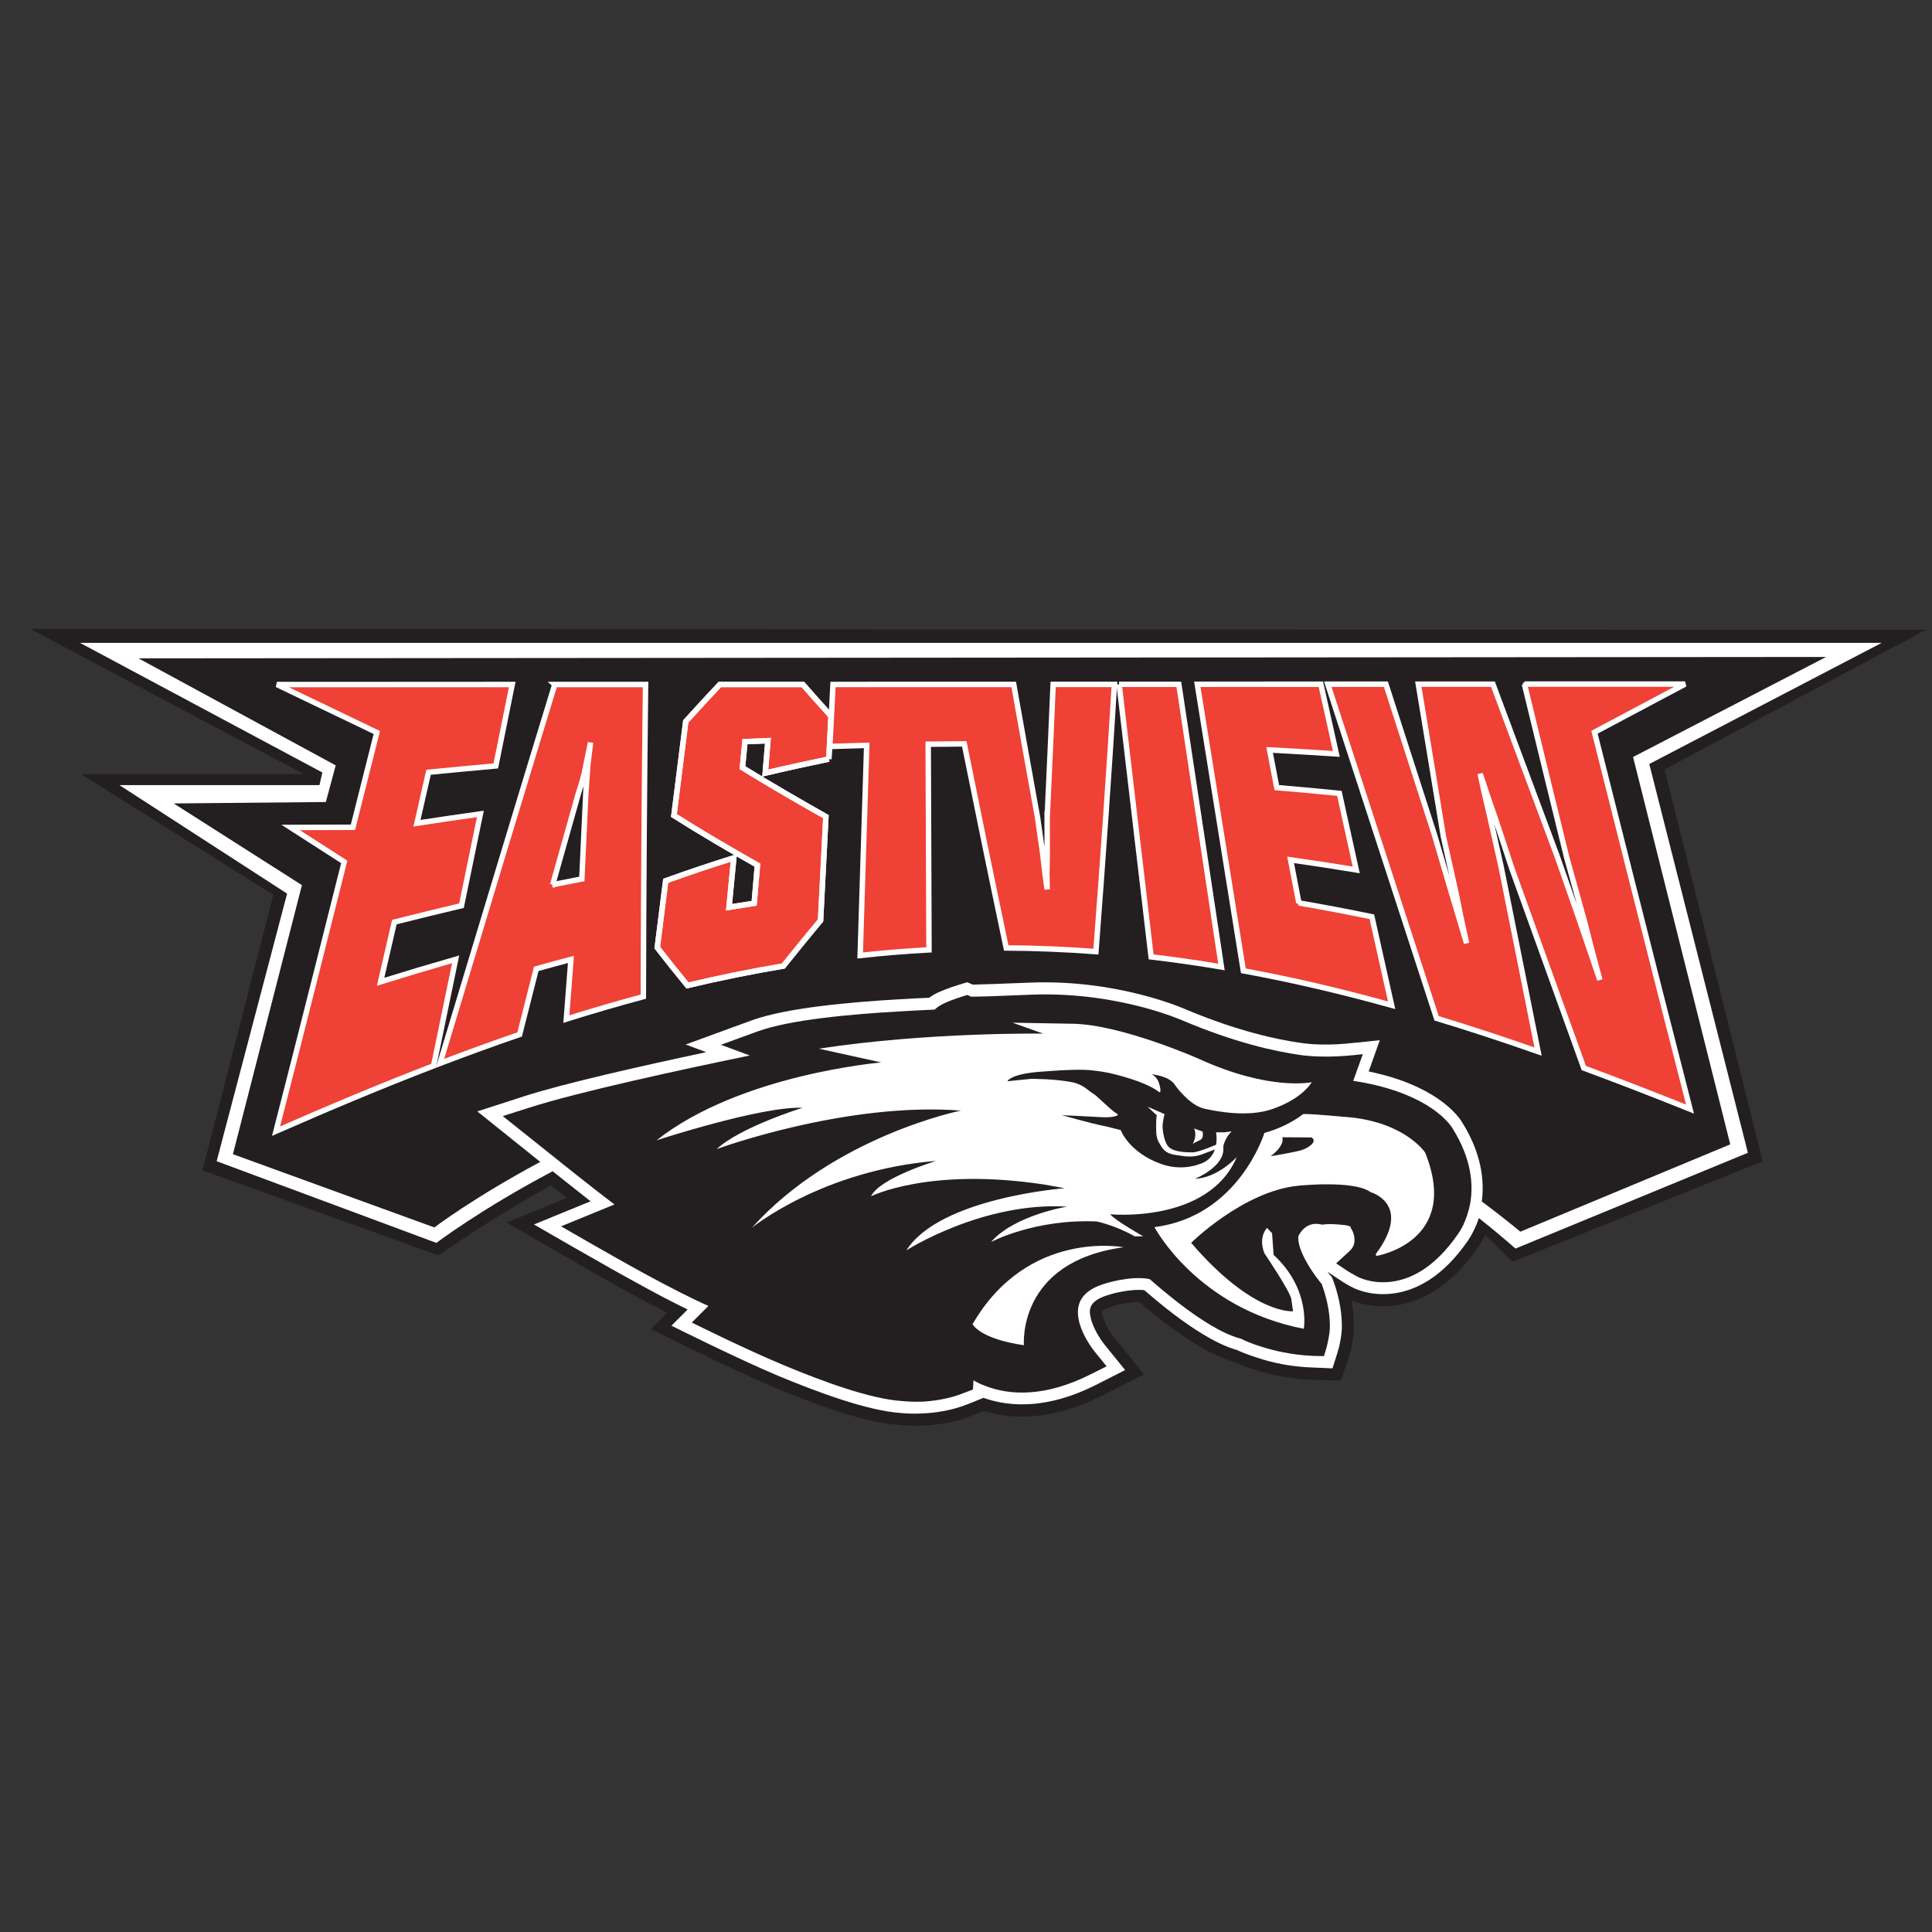 <?xml version="1.0" encoding="UTF-8"?><svg id="Layer_1" xmlns="http://www.w3.org/2000/svg" xmlns:xlink="http://www.w3.org/1999/xlink" viewBox="0 0 500 500"><rect x="0" y="0" width="500" height="500" fill="#333333" stroke="none"/><defs><style>.cls-1,.cls-2{fill:#fff;}.cls-3,.cls-2{fill-rule:evenodd;}.cls-3,.cls-4{fill:#231f20;}.cls-5,.cls-6,.cls-7{fill:none;}.cls-8,.cls-9{fill:#ef4135;}.cls-6,.cls-7,.cls-9{stroke:#fff;}.cls-6,.cls-9{stroke-width:1.41px;}.cls-7{stroke-width:.76px;}.cls-10{clip-path:url(#clippath);}</style><clipPath id="clippath"><rect class="cls-5" x=".3" y="133.09" width="503.7" height="265.1"/></clipPath></defs><g class="cls-10"><path class="cls-3" d="M498.43,163l-67.65,36.14,25.41,101.4-64.85,26.04s-2.94-3.23-7.02-6.96c-.68,1.47-1.47,2.66-1.81,3.17-7.01,10.29-15.22,14.76-23.14,15.22-3.68.28-6.79-.45-9-1.19-.22-.12-.39-.17-.62-.29.51,2.77.68,5.21.62,7.25-.05,2.09-.45,4.24-.79,5.66-.34,1.36-2.55,7.87-2.55,7.87l-7.41-.23c-6.23-.22-11.54-1.47-15.28-2.72-2.43-.79-4.24-1.53-5.32-2.03-6.28-1.81-13.01-6.56-17.37-9.85-2.77-2.09-5.15-4.13-6.79-5.54-1.13,0-2.49.17-3.96.4-1.98.39-3.51.91-3.57.91-1.75.62-2.09,1.07-2.09,1.19-.06,0-.06.12-.06.17,0,.28.12.57.17.85.56,2.43,2.49,5.04,2.94,5.6l7.81,9.62-11.09,5.6c-12.22,6.11-22.47,6.34-30.44,3.85l-2.66,1.13c-4.92,1.98-9.73,2.54-13.13,2.71-3.06.12-5.32-.11-5.94-.17-9.34-.62-22.75-5.66-32.59-9.79-10.58-4.42-31.8-15.05-31.8-15.05l4.19-4.19c-2.71-1.41-5.54-2.94-8.26-4.36-8.32-4.47-33.27-19.01-33.27-19.01l15.56-6.4-1.42-1.07-2.71-2.15c-9.06,5.04-18.28,10.75-27.73,17.21l-1.36.9-61.05-22.02,18.33-71.29-49.74-31.23h57.66L7.82,162.76l490.62.24Z"/><path class="cls-2" d="M486.96,166.38H20.72l62.7,33.54-.74,3.27H30.91s43.39,28.08,43.39,28.08l-18.23,69.25,56.87,21.14s11.17-8.53,30.08-18.54c1.57,1.25,3,2.38,4.16,3.3,1.86,1.47,3.79,3,5.66,4.47l-14.65,6s19.41,11.26,27.72,15.73c3.91,2.15,8.2,4.42,12.05,6.28l-4.19,4.19s17.2,8.6,27.73,13.02c9.96,4.13,22.97,9,31.63,9.57.57.05,2.66.28,5.55.11,3.17-.11,7.58-.68,12.05-2.5l3.79-1.53c7.19,2.55,16.98,2.77,29.09-3.34l7.58-3.85-5.32-6.56c-.51-.62-2.83-3.74-3.56-6.84-.57-2.27-.51-4.36,4.02-5.88.05,0,1.75-.63,4.02-1.02,2.04-.39,4.13-.56,5.77-.39,1.59,1.36,4.3,3.68,7.47,6.11,4.42,3.34,10.87,7.81,16.52,9.39.96.45,2.72,1.19,5.21,1.98,3.51,1.18,8.55,2.38,14.43,2.55l5.09.22s1.36-4.13,1.7-5.49c.28-1.24.68-3.11.73-4.92.06-3.05-.4-7.13-2.09-11.95l-.45-1.19-.79-.96-.4-.51c1.59,1.07,3.34,2.26,3.9,2.6,1.02.62,2.66,1.64,4.02,2.09,1.87.68,4.53,1.3,7.75,1.08,6.74-.4,14.15-4.24,20.77-13.92.28-.45.85-1.3,1.47-2.6.43-.87.88-1.91,1.27-3.13,3.17,2.51,6.33,5.14,9.48,7.9l60.15-24.79-25.52-100.62,60.14-31.34Z"/><path class="cls-4" d="M376.01,292.17c-.91-1.53-6.05-8.66-22.8-11.94l-3-.51,2.49-6.9s-3.85.45-6.57.56c-2.66.12-6.17.12-9.5-.33-6.9-.97-17.14-3.28-30.44-8.89-.28-.11-17.03-7.64-39.49-6.73-9.06.39-13.35.51-15.39.51l-.96-.45s-2.32.68-4.25,1.42c-1.02.39-2.04.85-2.77,1.3-.39.22-.79.51-1.13.79-.11.06-.17.17-.28.28-2.77.11-5.72.28-8.77.45-13.07.74-28.69,2.15-37.12,5.21l-9.45,3.45,7.47,2.77c-16.52,3.39-44.64,9.45-57.32,13.58l-6.62,2.1s12.11,9.68,19.01,15.17c3.4,2.66,6.96,5.49,9.9,7.7l-13.81,5.66s13.92,8.09,22.18,12.56c5.32,2.88,11.31,6,15.95,8.04l-4.3,4.3s13.24,6.62,23.65,10.98c10.13,4.24,22.75,8.88,30.84,9.34.45.06,2.38.23,5.03.17,2.94-.17,7.02-.67,11.04-2.32l2.21-.84.11-2.38c.91.52,1.87,1.02,3,1.42,6.34,2.49,15.45,3,27.28-2.94l4.19-2.1-2.94-3.62c-.57-.68-3.28-4.18-4.19-8.03-.85-3.62-.17-7.47,6.06-9.56.06,0,1.98-.68,4.47-1.13,2.44-.45,5.37-.73,7.75-.22,1.3,1.13,4.3,3.74,7.92,6.51,4.53,3.45,10.64,7.63,15.79,8.94.74.4,2.49,1.19,5.03,1.98,3.34,1.07,8.04,2.2,13.53,2.43l2.83.06s.57-1.75.85-2.95c.28-1.25.62-2.83.68-4.3.05-2.72-.34-6.4-1.92-10.87l-.23-.62-.45-.51c-.11-.17-1.7-2.09-3.17-4.64-1.47-2.48-2.6-5.2-2.38-7.19.51-.96,2.09-3.68,5.6-3.06l.51.12.51-.06c.74-.12,2.6-.12,4.3.06.85.05,1.64.16,2.15.34.17.06.34.11.39.17l.11.34.34.62c.06.11.12.28.23.45.11.35.28.85.34,1.42.17,1.07,0,2.37-1.24,3.5l-3.46,3.17s2.21,1.53,3.29,2.21c1.07.62,2.43,1.41,3.39,1.75,1.59.57,3.85,1.07,6.51.9,5.66-.34,12.22-3.51,18.45-12.61.23-.35.68-1.02,1.25-2.15.62-1.36,1.36-3.28,1.81-5.66.85-4.92.28-11.55-4.47-19.18"/><path class="cls-2" d="M290.79,322.79s-24.78-4.82-39.1,19.92c0,0,1.87,3.79,13.3,5.43,0,0-1.86-21.61,25.8-25.35"/><path class="cls-2" d="M309.01,292.05l2.21.79s.45,1.75-.68,2.21c-1.08.51-1.86.96-1.86.96,0,0,1.24-2.04.34-3.96"/><path class="cls-2" d="M339.51,280.06s-10.81,2.43-29.42-6.11c0,0-19.86-8.77-32.36-9-6.96-.11-15.68-.28-15.68-.28l7.92,2.83s-29.76-.45-58.06,3.9l16.18,3.56s-36.55,3.05-58.17,20.15c0,0,26.99-8.83,37.8-8.43,0,0-16.18,5.04-22.24,10.7,0,0,33.38-12.28,63.2-9.96,0,0-32.71,6.56-54.1,30.33,0,0,18.16-14.89,47.7-17.31,0,0-14.6,4.41-16.86,9.16,0,0,14.94-7.58,44.76-3.05l5.37.96s-32.31,2.43-40.97,16.07c0,0,19.69-12.62,41.59-11.31,0,0-13.64,2.2-19.69,9.16,0,0,11.15-6,27.33-5.32,0,0,4.75.96,9.84,3.85h2.21s-7.3-4.13-8.54-5.71c0,0,25.41,2.49,32.76-14.82,0,0-4.81,5.37-10.86,5.66,0,0,7.98-3.17,7.36-8.26,0,0,.23-2.1,2.15-4.02l-1.81.23h-2.2s1.3,6.67-4.42,8.26c0,0-4.36,1.87-9.79-.06-8.37-3-10.47-8.77-10.47-8.77,0,0-3.62-.96-5.21-1.25-2.49-.51-10.02-2.61-10.02-2.61,0,0,7.47.34,10.19.51,2.38.17,5.26-.29,3.96-.97-1.24-.62-5.15-4.64-5.99-5.09-.96-.45-2.32-2.21-5.09-2.89-4.64-1.02-11.09-.96-11.09-.96l-6.06.62s.62-1.92,8.88-2.49c6.34-.51,10.82-.63,13.36-.29,2.54.29,4.75.62,9.84,2.21,5.1,1.64,6.97,3.22,6.97,3.22,0,0,.96.97.34-1.58-.62-2.55-2.2-2.89-2.2-2.89,0,0,4.41.34,5.99,2.55,1.59,2.27,4.76,5.77,7.93,6.4,3.16.68,11.14,2.26,17.48.05,6.34-2.2,9.22-5.38,10.18-6.96"/><path class="cls-2" d="M356.21,325.04s21.96-3.57,12.61-26.76c0,0-5.03-7.64-19.35-9.11,0,0-11.09-1.02-12.22-.85,0,0-3.79,3.17-10.02,4.87,0,0-6.56,21.61-28.46,24.39,0,0,11.03,20.99,38.65,26.31,0,0,1.87-10.18-7.81-19.13l-.4-5.6-1.3-1.37s-2.37,2.27-.68,6.56c0,0,6.62,9.8,6.96,11.83.29,2.09.45,3.17.45,3.17,0,0-10.24,1.07-26.37-17.71,0,0,13.52-13.35,27.67-14.77,0,0,14.42-1.53,18.73,1.64,0,0,11.09,3.05,1.36,16.07l.17.45Z"/><path class="cls-3" d="M339.46,294.37l-7.58-.05c.62,2.37-3.06,4.92-3.06,4.92,2.72-.45,6.05-1.07,7.81-1.52,1.98-.57,4.42-2.27,2.83-3.34"/><path class="cls-2" d="M296.96,286.4l2.49,2.32s-.17-.4-.23,1.53c0,1.87-.17,3.8.62,5.27.85,1.47,1.47,3,4.47,3.39,2.94.45,4.41.68,6.79-.17,2.32-.85,4.42-1.7,4.42-1.7l-.62-.85s-4.76,2.04-6.22,2.04-5.04,0-6.39-1.58c-.91-1.07-1.42-3.85-1.42-5.09s.51-3.23.51-3.23l-4.41-1.92Z"/><path class="cls-3" d="M472.58,170.02l-436.74.36,51.04,27.7-2.55,9.48-39.37.37,33.18,21.14-17.86,69.63,52.13,18.96s10.08-7.68,27.41-16.96c-7.47-5.97-16.29-13.07-16.29-13.07l12.05-3.9c10.35-3.34,30.95-7.98,47.19-11.43l-5.32-1.98,17.31-6.33c8.94-3.17,25.07-4.64,38.03-5.38,2.66-.17,5.2-.28,7.64-.39.4-.28.79-.51,1.13-.74.91-.51,2.04-1.02,3.23-1.47,2.04-.79,5.54-1.81,5.54-1.81l1.41.62c2.21-.06,6.51-.17,14.65-.51,23.14-.96,40.46,6.91,40.85,7.07,13.02,5.43,23.04,7.64,29.6,8.55,3.17.45,6.45.45,9,.34,2.6-.11,11.26-1.07,11.26-1.07l-2.89,8.09c16.98,3.51,22.92,10.98,24.27,13.3,4.87,7.82,5.74,14.87,5.01,20.35,3.33,2.48,6.66,5.08,9.98,7.82l54.32-22.6-25.15-100.25,49.94-25.88Z"/><path class="cls-8" d="M102.06,238.64c5.81-1.47,11.6-2.89,17.37-4.25,1.67-8.09,3.31-16.01,4.89-23.75-5.46.77-10.93,1.57-16.41,2.41,1.01-4.45,2.01-8.85,3-13.19,5.8-.57,11.6-1.12,17.4-1.64,1.45-7.17,2.87-14.2,4.25-21.07-10.66,0-60.89.01-60.89.01l25.85,12.41-6.18,24.53-16.13.04,13.88,8.92s-12.35,49.19-17.65,69.68c13.78-6.05,27.38-11.76,40.78-16.91,1.95-9.41,3.85-18.59,5.7-27.56-6.44,1.85-12.91,3.79-19.42,5.81,1.21-5.22,2.4-10.37,3.56-15.44"/><path class="cls-6" d="M102.06,238.64c5.81-1.47,11.6-2.89,17.37-4.25,1.67-8.09,3.31-16.01,4.89-23.75-5.46.77-10.93,1.57-16.41,2.41,1.01-4.45,2.01-8.85,3-13.19,5.8-.57,11.6-1.12,17.4-1.64,1.45-7.17,2.87-14.2,4.25-21.07-10.66,0-60.89.01-60.89.01l25.85,12.41-6.18,24.53-16.13.04,13.88,8.92s-12.35,49.19-17.65,69.68c13.78-6.05,27.38-11.76,40.78-16.91,1.95-9.41,3.85-18.59,5.7-27.56-6.44,1.85-12.91,3.79-19.42,5.81,1.21-5.22,2.4-10.37,3.56-15.44Z"/><path class="cls-1" d="M143.57,177.16c-8.69,28.39-18.52,60.94-29.71,98.04,6.92-2.64,13.79-5.14,20.62-7.48,1.46-5.77,2.9-11.43,4.3-16.98,3-.84,5.99-1.66,8.98-2.45-.39,5.1-.79,10.25-1.19,15.45,6.67-2.1,13.31-4.04,19.93-5.81.06-28.23.26-55.08.57-80.78-7.84,0-15.67,0-23.51,0M143.03,228.96c2.29-8.15,4.52-16.04,6.67-23.67.93-2.79,1.5-4.87,1.73-6.25.47-2.31.94-4.6,1.4-6.87-.23,1.88-.46,3.77-.69,5.67-.17,2.4-.34,4.81-.52,7.23-.35,7.37-.69,14.83-1.04,22.4-2.52.48-5.04.98-7.56,1.49"/><path class="cls-9" d="M143.57,177.16c-8.69,28.39-18.52,60.94-29.71,98.04,6.92-2.64,13.79-5.14,20.62-7.48,1.46-5.77,2.9-11.43,4.3-16.98,3-.84,5.99-1.66,8.98-2.45-.39,5.1-.79,10.25-1.19,15.45,6.67-2.1,13.31-4.04,19.93-5.81.06-28.23.26-55.08.57-80.78-7.84,0-15.67,0-23.51,0ZM143.03,228.96c2.29-8.15,4.52-16.04,6.67-23.67.93-2.79,1.5-4.87,1.73-6.25.47-2.31.94-4.6,1.4-6.87-.23,1.88-.46,3.77-.69,5.67-.17,2.4-.34,4.81-.52,7.23-.35,7.37-.69,14.83-1.04,22.4-2.52.48-5.04.98-7.56,1.49Z"/><path class="cls-9" d="M214.5,196.44c.19-3.76.38-7.47.57-11.13-2.46-2.7-4.9-5.42-7.29-8.17-7.16,0-14.33,0-21.49,0-2.89,3.08-5.84,6.26-8.82,9.57-.99,7.9-2.01,16.02-3.06,24.34,7.03,4.45,14.24,8.67,21.61,12.84-.28,3.26-.55,6.56-.84,9.88-2.17.33-4.34.66-6.51,1.02.42-4.31.82-8.56,1.23-12.76-5.83,1.82-11.71,3.79-17.62,5.92-.71,5.67-1.44,11.43-2.18,17.29,2.56,3.3,5.17,6.57,7.82,9.8,8.29-1.97,16.56-3.65,24.8-5.03,3.27-4.08,6.48-8.02,9.64-11.81.47-9.21.93-18.16,1.38-26.86-7.36-4.15-14.55-8.32-21.59-12.66.22-2.26.43-4.51.64-6.74,1.98-.08,3.97-.17,5.95-.25-.23,2.77-.47,5.56-.7,8.39,5.52-1.3,11.01-2.5,16.47-3.64"/><path class="cls-6" d="M214.5,196.44c.19-3.76.38-7.47.57-11.13-2.46-2.7-4.9-5.42-7.29-8.17-7.16,0-14.33,0-21.49,0-2.89,3.08-5.84,6.26-8.82,9.57-.99,7.9-2.01,16.02-3.06,24.34,7.03,4.45,14.24,8.67,21.61,12.84-.28,3.26-.55,6.56-.84,9.88-2.17.33-4.34.66-6.51,1.02.42-4.31.82-8.56,1.23-12.76-5.83,1.82-11.71,3.79-17.62,5.92-.71,5.67-1.44,11.43-2.18,17.29,2.56,3.3,5.17,6.57,7.82,9.8,8.29-1.97,16.56-3.65,24.8-5.03,3.27-4.08,6.48-8.02,9.64-11.81.47-9.21.93-18.16,1.38-26.86-7.36-4.15-14.55-8.32-21.59-12.66.22-2.26.43-4.51.64-6.74,1.98-.08,3.97-.17,5.95-.25-.23,2.77-.47,5.56-.7,8.39,5.52-1.3,11.01-2.5,16.47-3.64Z"/><path class="cls-1" d="M271,211.62c0,3.07.01,6.16.02,9.29-.03,1.77-.06,3.55-.09,5.34.03,1.3.05,2.6.08,3.92-.18-1.32-.36-2.63-.54-3.93-.21-1.8-.42-3.58-.63-5.36-.44-3.13-.89-6.23-1.32-9.3-2.16-11.95-4.22-23.42-6.17-34.45-4.33,0-8.66,0-12.98,0h-2.88c-10.3,0-20.61,0-30.91.01-.27,5.25-.54,10.59-.82,16.04,3.18-.11,6.36-.2,9.54-.28-.53,17.09-1.09,35.19-1.69,54.38,5.94-.65,11.87-1.14,17.81-1.46-.07-18.77-.14-36.48-.2-53.22,3.11-.04,6.22-.07,9.33-.09,3.34,16.63,6.94,34.18,10.86,52.82,7.72.04,15.45.36,23.21.95,1.88-24.5,3.47-47.43,4.79-69.16-5.29,0-10.58,0-15.86,0-.47,11.1-.98,22.59-1.54,34.51"/><path class="cls-9" d="M271,211.62c0,3.07.01,6.16.02,9.29-.03,1.77-.06,3.55-.09,5.34.03,1.3.05,2.6.08,3.92-.18-1.32-.36-2.63-.54-3.93-.21-1.8-.42-3.58-.63-5.36-.44-3.13-.89-6.23-1.32-9.3-2.16-11.95-4.22-23.42-6.17-34.45-4.33,0-8.66,0-12.98,0h-2.88c-10.3,0-20.61,0-30.91.01-.27,5.25-.54,10.59-.82,16.04,3.18-.11,6.36-.2,9.54-.28-.53,17.09-1.09,35.19-1.69,54.38,5.94-.65,11.87-1.14,17.81-1.46-.07-18.77-.14-36.48-.2-53.22,3.11-.04,6.22-.07,9.33-.09,3.34,16.63,6.94,34.18,10.86,52.82,7.72.04,15.45.36,23.21.95,1.88-24.5,3.47-47.43,4.79-69.16-5.29,0-10.58,0-15.86,0-.47,11.1-.98,22.59-1.54,34.51Z"/><path class="cls-1" d="M289.63,177.1c2.55,21.77,5.31,45.22,8.28,70.54,6.05.71,12.11,1.58,18.2,2.61-3.98-26.3-7.64-50.61-11.03-73.15-5.15,0-10.31,0-15.46,0"/><path class="cls-9" d="M289.63,177.1c2.55,21.77,5.31,45.22,8.28,70.54,6.05.71,12.11,1.58,18.2,2.61-3.98-26.3-7.64-50.61-11.03-73.15-5.15,0-10.31,0-15.46,0Z"/><path class="cls-9" d="M336.15,233.68c-.72-3.76-1.43-7.47-2.14-11.15,5.64.79,11.3,1.66,16.98,2.6-1.49-6.74-2.94-13.33-4.36-19.81-5.41-.54-10.81-1.04-16.2-1.49-.63-3.29-1.25-6.54-1.86-9.75,5.75.31,11.5.65,17.27,1.03-1.36-6.12-2.69-12.13-4-18.03-10.66,0-21.32,0-31.98.01,3.66,22.83,7.62,47.48,11.92,74.15,12.65,2.32,25.45,5.33,38.37,8.92-1.74-7.8-3.45-15.43-5.11-22.9-6.32-1.31-12.61-2.5-18.88-3.58"/><path class="cls-7" d="M336.15,233.68c-.72-3.76-1.43-7.47-2.14-11.15,5.64.79,11.3,1.66,16.98,2.6-1.49-6.74-2.94-13.33-4.36-19.81-5.41-.54-10.81-1.04-16.2-1.49-.63-3.29-1.25-6.54-1.86-9.75,5.75.31,11.5.65,17.27,1.03-1.36-6.12-2.69-12.13-4-18.03-10.66,0-21.32,0-31.98.01,3.66,22.83,7.62,47.48,11.92,74.15,12.65,2.32,25.45,5.33,38.37,8.92-1.74-7.8-3.45-15.43-5.11-22.9-6.32-1.31-12.61-2.5-18.88-3.58Z"/><path class="cls-9" d="M394.52,177.06c3.51,14.49,7.15,29.44,10.94,44.86,1.51,5.45,3.05,10.98,4.61,16.58.62,2.43,1.25,4.86,1.87,7.31.7,2.58,1.4,5.18,2.1,7.78-.91-2.67-1.8-5.31-2.7-7.94-.86-2.5-1.7-4.99-2.54-7.46-1.99-5.67-3.95-11.25-5.86-16.73-5.85-15.63-11.36-30.43-16.57-44.4-6.44,0-12.88,0-19.31,0,2.12,12.84,4.28,25.99,6.5,39.47,1.06,4.76,2.13,9.57,3.22,14.45.43,2.11.86,4.23,1.29,6.36.49,2.25.98,4.5,1.48,6.76-.92-3.08-1.83-6.13-2.73-9.15-.43-1.41-.85-2.82-1.27-4.22-1.45-4.92-2.87-9.77-4.27-14.55-4.42-13.7-8.62-26.72-12.61-39.11-5.01,0-10.02,0-15.04,0,8.36,25.62,17.69,54.33,28.16,86.47,8.67,2.62,17.43,5.51,26.26,8.61-3.28-16.39-6.47-32.32-9.56-47.8-.95-4.22-1.88-8.41-2.81-12.56-.45-1.93-.9-3.85-1.35-5.76-.43-1.94-.85-3.87-1.28-5.79.87,2.58,1.73,5.18,2.62,7.8.45,1.3.91,2.61,1.37,3.93,1.4,4.24,2.81,8.54,4.26,12.9,5.82,16.18,12.01,33.35,18.59,51.54,9.06,3.35,18.23,6.91,27.48,10.62-8.83-34.25-24.72-97.53-24.72-97.53l23.44-12.46s-36.56,0-41.57,0"/><path class="cls-7" d="M394.52,177.06c3.51,14.49,7.15,29.44,10.94,44.86,1.51,5.45,3.05,10.98,4.61,16.58.62,2.43,1.25,4.86,1.87,7.31.7,2.58,1.4,5.18,2.1,7.78-.91-2.67-1.8-5.31-2.7-7.94-.86-2.5-1.7-4.99-2.54-7.46-1.99-5.67-3.95-11.25-5.86-16.73-5.85-15.63-11.36-30.43-16.57-44.4-6.44,0-12.88,0-19.31,0,2.12,12.84,4.28,25.99,6.5,39.47,1.06,4.76,2.13,9.57,3.22,14.45.43,2.11.86,4.23,1.29,6.36.49,2.25.98,4.5,1.48,6.76-.92-3.08-1.83-6.13-2.73-9.15-.43-1.41-.85-2.82-1.27-4.22-1.45-4.92-2.87-9.77-4.27-14.55-4.42-13.7-8.62-26.72-12.61-39.11-5.01,0-10.02,0-15.04,0,8.36,25.62,17.69,54.33,28.16,86.47,8.67,2.62,17.43,5.51,26.26,8.61-3.28-16.39-6.47-32.32-9.56-47.8-.95-4.22-1.88-8.41-2.81-12.56-.45-1.93-.9-3.85-1.35-5.76-.43-1.94-.85-3.87-1.28-5.79.87,2.58,1.73,5.18,2.62,7.8.45,1.3.91,2.61,1.37,3.93,1.4,4.24,2.81,8.54,4.26,12.9,5.82,16.18,12.01,33.35,18.59,51.54,9.06,3.35,18.23,6.91,27.48,10.62-8.83-34.25-24.72-97.53-24.72-97.53l23.44-12.46s-36.56,0-41.57,0Z"/></g></svg>